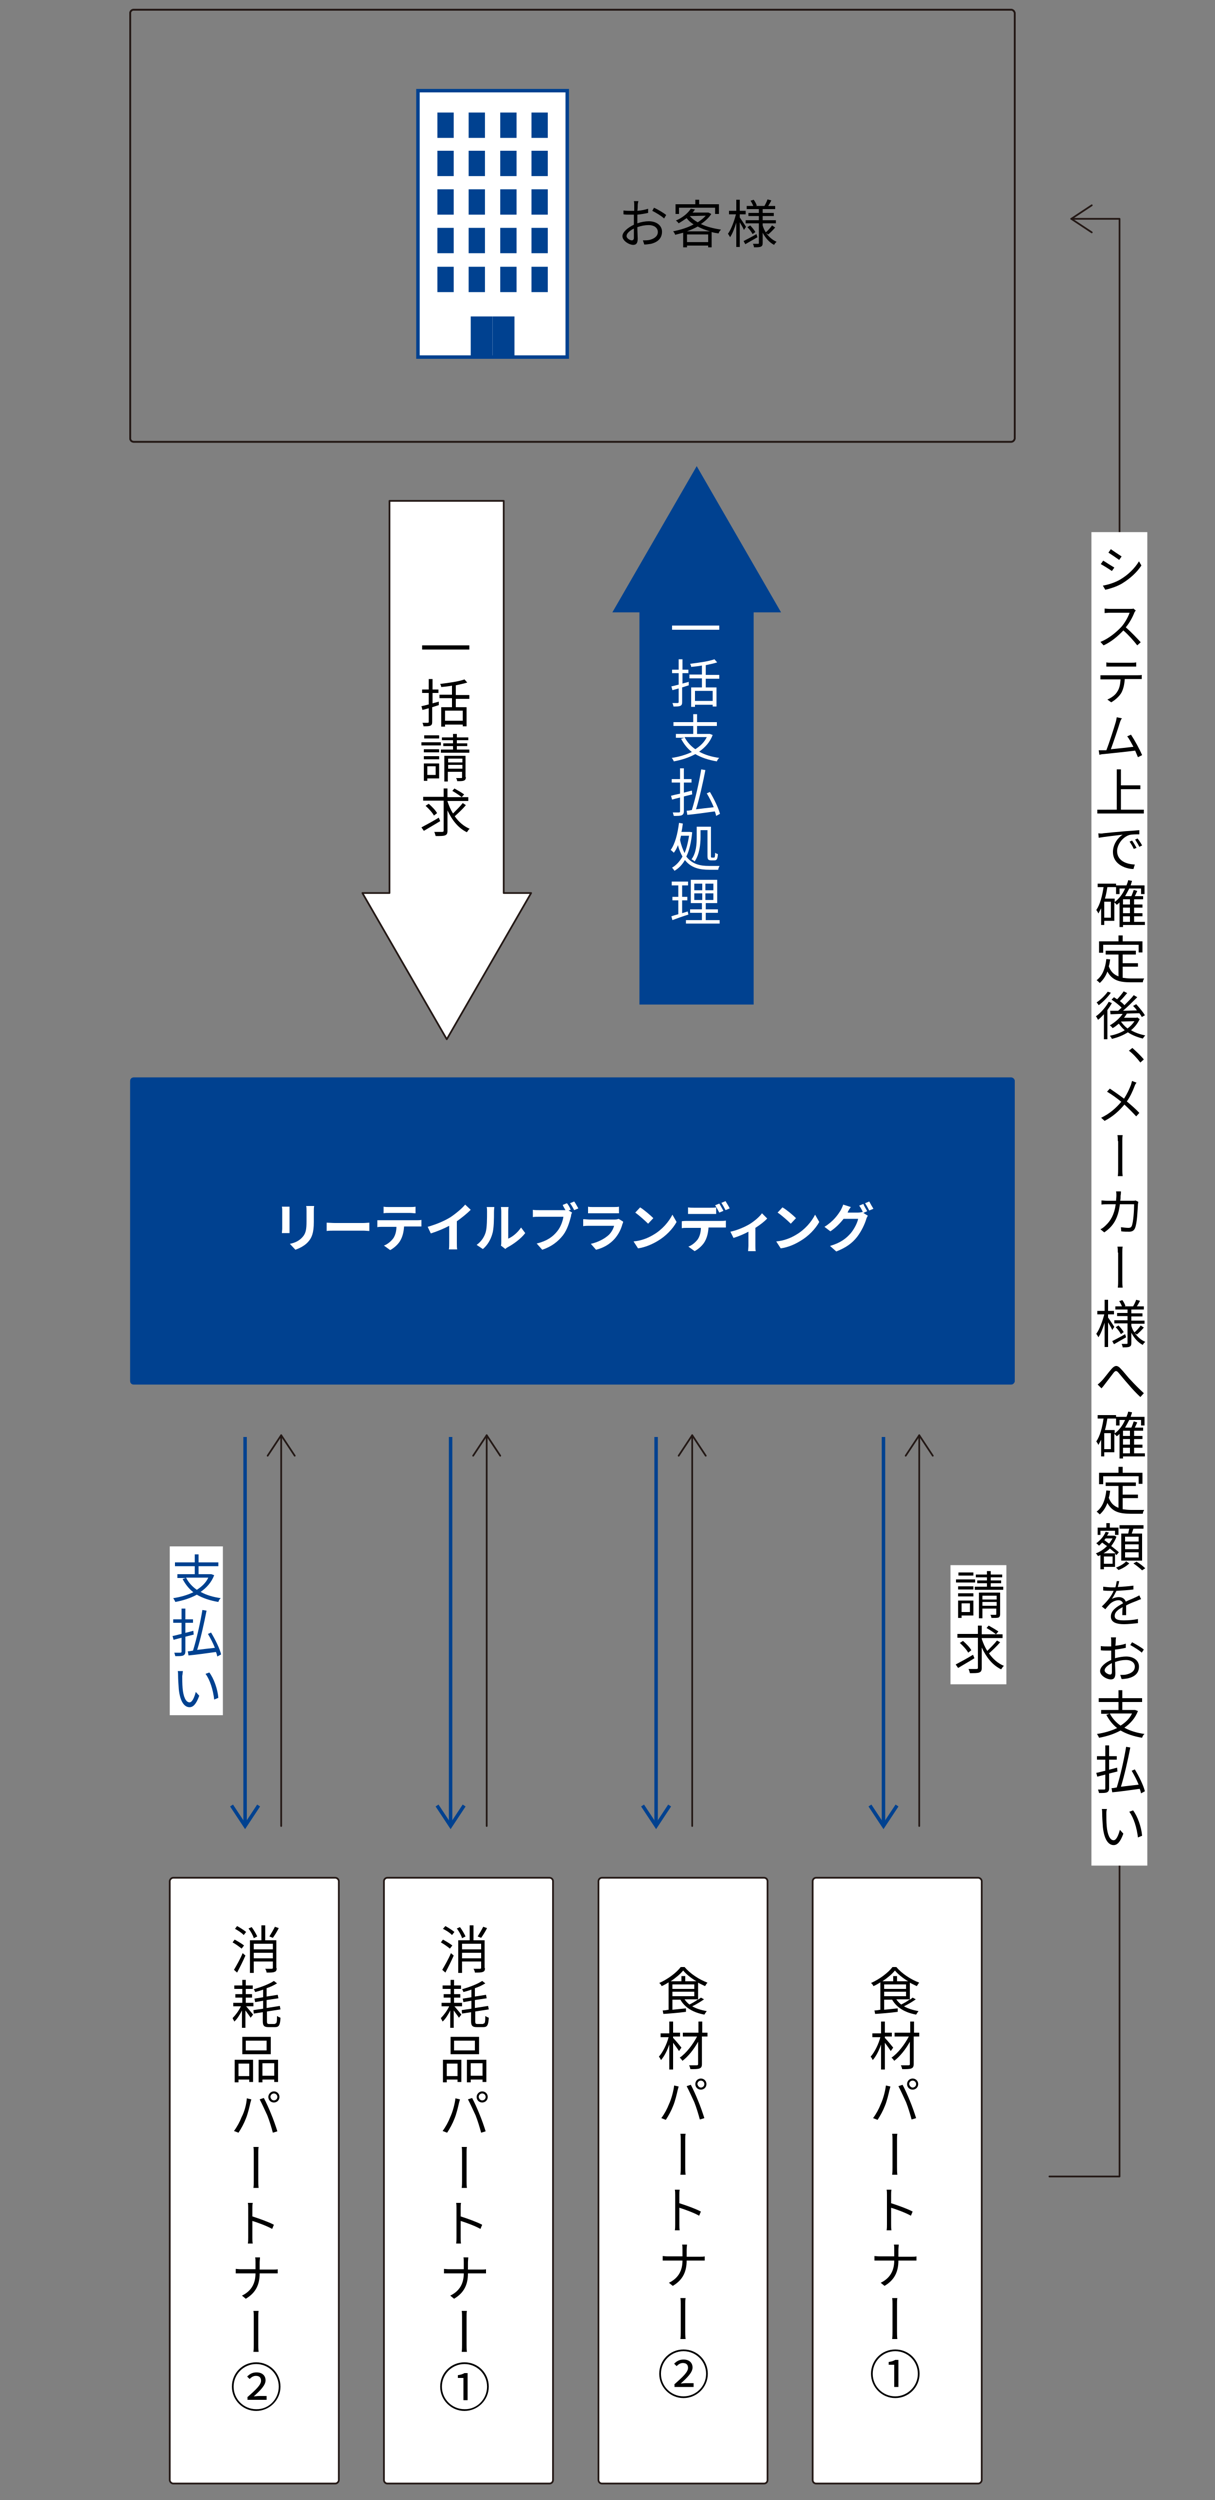 <?xml version="1.0" encoding="utf-8"?>
<!-- Generator: Adobe Illustrator 26.4.1, SVG Export Plug-In . SVG Version: 6.00 Build 0)  -->
<svg version="1.1" id="レイヤー_1" xmlns="http://www.w3.org/2000/svg" xmlns:xlink="http://www.w3.org/1999/xlink" x="0px"
	 y="0px" viewBox="0 0 350 719.8" style="enable-background:new 0 0 350 719.8;" xml:space="preserve">
<rect x="0" y="0" width="350" height="719.8" fill="#808080" stroke="none"/>
<style type="text/css">
	.st0{fill:#FFFFFF;}
	.st1{fill:none;stroke:#231815;stroke-width:0.5;stroke-linecap:round;stroke-linejoin:round;stroke-miterlimit:10;}
	.st2{fill:#004190;}
	.st3{fill:none;stroke:#004190;stroke-miterlimit:10;}
	.st4{fill:#FFFFFF;stroke:#004190;stroke-linecap:round;stroke-miterlimit:10;}
</style>
<g>
	<g>
		<g>
			<polygon class="st0" points="145.1,257.1 145.1,144.2 112.2,144.2 112.2,257.1 104.4,257.1 128.7,299.2 153,257.1 			"/>
		</g>
		<g>
			<polygon class="st1" points="145.1,257.1 145.1,144.2 112.2,144.2 112.2,257.1 104.4,257.1 128.7,299.2 153,257.1 			"/>
		</g>
	</g>
	<g>
		<path d="M135.2,185.8v1.2h-13.6v-1.2H135.2z"/>
		<path d="M126.4,203c-0.6,0.2-1.3,0.4-1.9,0.6v4.2c0,0.6-0.1,0.9-0.5,1.1c-0.4,0.2-1,0.2-2,0.2c0-0.3-0.2-0.7-0.3-1
			c0.7,0,1.3,0,1.5,0c0.2,0,0.3-0.1,0.3-0.3v-3.9l-1.8,0.5l-0.3-1.1c0.6-0.1,1.3-0.3,2.1-0.5v-3.3h-1.9v-1h1.9v-3h1.1v3h1.7v1h-1.7
			v3c0.6-0.2,1.2-0.3,1.8-0.5L126.4,203z M131.3,201v2.6h3.1v5.5h-1.1v-0.5h-5.1v0.6h-1.1v-5.6h3.1V201h-3.6V200h3.6v-2.6
			c-1,0.2-2.1,0.3-3.1,0.4c0-0.3-0.2-0.7-0.3-0.9c2.5-0.3,5.4-0.7,7-1.3l0.8,0.9c-0.9,0.3-2,0.5-3.3,0.8v2.8h3.9v1.1H131.3z
			 M133.3,204.6h-5.1v2.9h5.1V204.6z"/>
		<path d="M127,214.6h-5.6v-0.9h5.6V214.6z M126.5,224.1h-3.4v0.7h-1v-5h4.4V224.1z M126.5,216.6h-4.4v-0.9h4.4V216.6z M122.1,217.7
			h4.4v0.9h-4.4V217.7z M126.5,212.6h-4.3v-0.9h4.3V212.6z M123.1,220.6v2.5h2.4v-2.5H123.1z M135.2,215.8v0.9H127v-0.9h3.5v-1h-2.8
			V214h2.8v-0.9h-3.2v-0.8h3.2v-1h1.1v1h3.3v0.8h-3.3v0.9h3v0.8h-3v1H135.2z M134.2,223.7c0,0.5-0.1,0.8-0.5,1c-0.4,0.2-1,0.2-2,0.2
			c0-0.3-0.2-0.7-0.3-0.9c0.7,0,1.3,0,1.5,0c0.2,0,0.2-0.1,0.2-0.2v-1.6h-4.1v2.8h-1v-7.4h6.1V223.7z M129.1,218.4v1.1h4.1v-1.1
			H129.1z M133.2,221.3v-1.1h-4.1v1.1H133.2z"/>
		<path d="M126.8,236.4c-1.6,1-3.4,2-4.7,2.8l-0.7-1c1.3-0.7,3.2-1.7,5-2.8L126.8,236.4z M134.2,231.8c-0.9,1.1-2.2,2.3-3.2,3.2
			c1.1,1.6,2.6,2.9,4.3,3.6c-0.3,0.2-0.6,0.7-0.8,1c-2.5-1.2-4.3-3.5-5.6-6.3v5.9c0,0.8-0.2,1.1-0.7,1.3c-0.5,0.2-1.4,0.2-2.7,0.2
			c-0.1-0.3-0.2-0.8-0.4-1.2c1,0,2,0,2.3,0c0.3,0,0.4-0.1,0.4-0.4v-8.6h-5.9v-1.1h5.9V227h1.1v2.5h6v1.1h-6v0.1
			c0.4,1.2,0.9,2.4,1.6,3.5c0.9-0.9,2.1-2.1,2.8-3L134.2,231.8z M125,234.8c-0.4-0.8-1.5-2-2.4-2.8l0.9-0.6c0.9,0.8,2,1.9,2.4,2.7
			L125,234.8z M130.9,227c0.9,0.5,2.1,1.2,2.8,1.7l-0.7,0.8c-0.6-0.5-1.8-1.3-2.7-1.8L130.9,227z"/>
	</g>
	<g>
		<g>
			<polygon class="st2" points="225,176.3 200.7,134.2 176.4,176.3 184.2,176.3 184.2,289.2 217.1,289.2 217.1,176.3 			"/>
		</g>
	</g>
	<g>
		<path class="st0" d="M207.2,180.1v1.2h-13.6v-1.2H207.2z"/>
		<path class="st0" d="M198.4,197.3c-0.6,0.2-1.3,0.4-1.9,0.6v4.2c0,0.6-0.1,0.9-0.5,1.1c-0.4,0.2-1,0.2-2,0.2c0-0.3-0.2-0.7-0.3-1
			c0.7,0,1.3,0,1.5,0c0.2,0,0.3-0.1,0.3-0.3v-3.9l-1.8,0.5l-0.3-1.1c0.6-0.1,1.3-0.3,2.1-0.5v-3.3h-1.9v-1h1.9v-3h1.1v3h1.7v1h-1.7
			v3c0.6-0.2,1.2-0.3,1.8-0.5L198.4,197.3z M203.3,195.3v2.6h3.1v5.5h-1.1v-0.5h-5.1v0.6h-1.1v-5.6h3.1v-2.6h-3.6v-1.1h3.6v-2.6
			c-1,0.2-2.1,0.3-3.1,0.4c0-0.3-0.2-0.7-0.3-0.9c2.5-0.3,5.4-0.7,7-1.3l0.8,0.9c-0.9,0.3-2,0.5-3.3,0.8v2.8h3.9v1.1H203.3z
			 M205.3,198.9h-5.1v2.9h5.1V198.9z"/>
		<path class="st0" d="M205.3,211.6c-0.8,2.1-2.2,3.6-3.9,4.8c1.6,0.9,3.6,1.5,5.8,1.8c-0.3,0.2-0.6,0.7-0.7,1
			c-2.4-0.4-4.5-1.1-6.2-2.1c-1.8,1-4,1.7-6.2,2.1c-0.1-0.3-0.4-0.8-0.6-1c2.1-0.3,4.1-0.9,5.8-1.7c-1.3-1-2.3-2.3-3.1-3.8l0.9-0.3
			h-2.4v-1.1h5v-2.3H194v-1.1h5.7v-2.3h1.1v2.3h5.7v1.1h-5.7v2.3h3.5l0.2,0L205.3,211.6z M197.2,212.2c0.7,1.4,1.8,2.6,3.1,3.5
			c1.4-0.9,2.6-2,3.3-3.5H197.2z"/>
		<path class="st0" d="M199.4,228.7c-0.8,0.2-1.6,0.4-2.4,0.6v4.2c0,0.7-0.2,1-0.6,1.2c-0.4,0.2-1.1,0.2-2.3,0.2
			c-0.1-0.3-0.2-0.8-0.3-1c0.8,0,1.6,0,1.8,0c0.2,0,0.3-0.1,0.3-0.3v-4c-0.8,0.2-1.6,0.4-2.3,0.6l-0.3-1.1c0.7-0.2,1.6-0.4,2.6-0.6
			v-3.2h-2.4v-1h2.4v-3.1h1.1v3.1h2.2v1H197v2.9l2.3-0.6L199.4,228.7z M206.3,234.9c-0.1-0.4-0.2-0.9-0.4-1.3
			c-2.8,0.4-5.8,0.8-7.9,1l-0.2-1.2c0.5,0,1-0.1,1.5-0.2c1-3.2,2.1-8,2.7-11.7l1.2,0.2c-0.7,3.6-1.7,8.1-2.7,11.3
			c1.5-0.2,3.3-0.4,5.1-0.6c-0.5-1.3-1.3-2.8-2-4l0.9-0.4c1.2,2,2.5,4.7,2.9,6.3L206.3,234.9z"/>
		<path class="st0" d="M207.3,249.3c-0.2,0.3-0.4,0.8-0.4,1.1h-2.6c-2.7,0-5.2-0.5-7-2.8c-0.8,1.4-1.8,2.4-3,3.1
			c-0.2-0.3-0.5-0.7-0.7-0.9c1.2-0.7,2.2-1.8,3-3.2c-0.5-0.9-1-2-1.3-3.3c-0.3,0.8-0.7,1.6-1.2,2.2c-0.2-0.2-0.6-0.6-0.9-0.8
			c1.3-1.8,2-4.7,2.4-7.8l1.1,0.2c-0.1,0.8-0.2,1.6-0.4,2.4h2.2l0.2,0l0.7,0.1c-0.3,2.9-0.8,5.2-1.7,7c1.7,2.2,4,2.7,6.5,2.7H207.3z
			 M196.2,240.5c-0.1,0.4-0.2,0.9-0.3,1.3c0.3,1.5,0.8,2.8,1.3,3.8c0.6-1.4,1-3.1,1.3-5H196.2z M201.8,241c0,2-0.3,5-1.7,7
			c-0.2-0.2-0.6-0.5-0.9-0.6c1.4-1.9,1.5-4.5,1.5-6.4V238h4.1v8.4c0,0.4,0,0.5,0.3,0.5h0.6c0.2,0,0.3-0.3,0.3-1.4
			c0.2,0.2,0.6,0.3,0.8,0.4c-0.1,1.4-0.3,1.8-1,1.8h-0.9c-0.9,0-1.1-0.3-1.1-1.3V239h-2V241z"/>
		<path class="st0" d="M198.3,263.3c-1.6,0.5-3.3,1.1-4.6,1.6l-0.3-1.1c0.6-0.2,1.2-0.4,2-0.6v-4h-1.7v-1h1.7v-3.3h-1.9v-1.1h4.7
			v1.1h-1.7v3.3h1.5v1h-1.5v3.7l1.6-0.5L198.3,263.3z M207.3,264.9v1h-9.7v-1h4.6v-2.1h-3.4v-1h3.4v-1.8h-3.2v-6.7h7.6v6.7h-3.3v1.8
			h3.5v1h-3.5v2.1H207.3z M200,256.3h2.3v-1.9H200V256.3z M200,259.1h2.3v-1.9H200V259.1z M205.5,254.4h-2.3v1.9h2.3V254.4z
			 M205.5,257.2h-2.3v1.9h2.3V257.2z"/>
	</g>
	<g>
		<g>
			<g>
				<path class="st1" d="M38.5,2.8c-0.6,0-1,0.5-1,1v122.4c0,0.5,0.4,1,1,1h252.8c0.5,0,1-0.5,1-1V3.8c0-0.5-0.5-1-1-1H38.5z"/>
				<path class="st1" d="M38.5,2.8c-0.6,0-1,0.5-1,1v122.4c0,0.5,0.4,1,1,1h252.8c0.5,0,1-0.5,1-1V3.8c0-0.5-0.5-1-1-1H38.5z"/>
			</g>
		</g>
	</g>
	<g>
		<g>
			<g>
				<path class="st2" d="M38.5,310.2c-0.6,0-1,0.5-1,1v86.4c0,0.5,0.4,1,1,1h252.8c0.5,0,1-0.5,1-1v-86.4c0-0.5-0.5-1-1-1H38.5z"/>
				<path class="st2" d="M38.5,310.2c-0.6,0-1,0.5-1,1v86.4c0,0.5,0.4,1,1,1h252.8c0.5,0,1-0.5,1-1v-86.4c0-0.5-0.5-1-1-1H38.5z"/>
			</g>
		</g>
	</g>
	<g>
		<g>
			<path d="M183.7,59.1c0,0.4,0,0.9-0.1,1.6c1.1-0.1,2.2-0.3,3.1-0.6l0,1.2c-0.9,0.2-2.1,0.4-3.1,0.5c0,0.7,0,1.4,0,2
				c0,0.2,0,0.3,0,0.5c1.1-0.4,2.3-0.6,3.3-0.6c2.2,0,3.8,1.2,3.8,3c0,1.8-1.1,3-3.2,3.5c-0.7,0.1-1.3,0.2-1.9,0.2l-0.4-1.2
				c0.6,0,1.2,0,1.8-0.1c1.3-0.3,2.5-1,2.5-2.3c0-1.3-1.2-2-2.6-2c-1.1,0-2.2,0.2-3.3,0.6c0,1.3,0.1,2.6,0.1,3.3
				c0,1.4-0.5,1.8-1.3,1.8c-1.2,0-3.1-1.2-3.1-2.5c0-1.2,1.6-2.5,3.3-3.3c0-0.3,0-0.6,0-0.9c0-0.6,0-1.3,0-2c-0.4,0-0.8,0-1.1,0
				c-0.9,0-1.4,0-1.9-0.1l0-1.1c0.8,0.1,1.4,0.1,1.9,0.1c0.3,0,0.7,0,1.2,0c0-0.8,0-1.4,0-1.7c0-0.3,0-0.8-0.1-1.1h1.3
				C183.8,58.3,183.7,58.7,183.7,59.1z M182,69.2c0.3,0,0.6-0.2,0.6-0.7c0-0.5,0-1.6,0-2.7c-1.2,0.6-2.1,1.4-2.1,2.1
				C180.4,68.6,181.5,69.2,182,69.2z M191.9,61.9l-0.6,1c-0.7-0.7-2.4-1.7-3.4-2.2l0.5-0.9C189.5,60.3,191.2,61.3,191.9,61.9z"/>
			<path d="M204.9,61.6c-0.7,1.1-1.8,2.1-3,2.9c1.7,0.8,3.7,1.3,5.8,1.6c-0.3,0.3-0.6,0.7-0.7,1.1c-0.7-0.1-1.4-0.2-2-0.4v4.4H204
				v-0.5h-6.1v0.5h-1.1v-4.2c-0.8,0.2-1.5,0.4-2.3,0.6c-0.1-0.3-0.3-0.7-0.6-1c2-0.4,4.1-1,5.9-2c-0.8-0.5-1.5-1.1-2-1.8
				c-0.7,0.5-1.5,1-2.3,1.5c-0.2-0.3-0.5-0.6-0.8-0.8c2.1-0.9,3.5-2.2,4.3-3.4l1.2,0.2c-0.2,0.3-0.4,0.6-0.7,0.9h4.4l0.2,0
				L204.9,61.6z M195.7,61.6h-1.1v-2.8h5.7v-1.3h1.1v1.3h5.7v2.8h-1.1v-1.8h-10.4V61.6z M204.5,66.6c-1.3-0.4-2.5-0.8-3.5-1.4
				c-1,0.6-2.1,1-3.1,1.4H204.5z M204,69.7v-2.2h-6.1v2.2H204z M198.7,62.2c0.6,0.7,1.4,1.3,2.3,1.8c0.9-0.6,1.7-1.2,2.3-1.9
				L198.7,62.2L198.7,62.2z"/>
			<path d="M214.3,66.2c-0.2-0.5-0.7-1.4-1.2-2.2v7.1h-1v-7c-0.5,1.6-1.1,3.2-1.8,4.2c-0.1-0.3-0.4-0.7-0.6-1
				c0.9-1.2,1.8-3.6,2.3-5.6h-2v-1h2.1v-3.2h1v3.2h1.7v1h-1.7v0.9c0.4,0.6,1.5,2.2,1.8,2.7L214.3,66.2z M218.2,68.3
				c-1.2,0.7-2.5,1.4-3.5,2l-0.5-0.9c0.9-0.5,2.4-1.2,3.7-2L218.2,68.3z M220.7,67.1c0.8,1.1,1.8,2,3,2.5c-0.2,0.2-0.6,0.6-0.7,0.9
				c-1.4-0.7-2.5-2-3.3-3.5v2.9c0,0.6-0.1,0.9-0.5,1.1c-0.4,0.2-1.1,0.2-2,0.2c0-0.3-0.2-0.8-0.3-1c0.7,0,1.3,0,1.5,0
				c0.2,0,0.2-0.1,0.2-0.3v-5.6h-3.8v-0.9h3.8v-1.2h-3v-0.9h3v-1.1h-3.5v-0.9h1.9c-0.2-0.5-0.5-1.1-0.8-1.5l0.9-0.3
				c0.4,0.5,0.8,1.3,0.9,1.7l-0.3,0.1h2.6l-0.1,0c0.3-0.5,0.7-1.3,0.9-1.9l1.1,0.3c-0.3,0.6-0.6,1.1-0.9,1.6h2v0.9h-3.6v1.1h3.2v0.9
				h-3.2v1.2h3.8v0.9h-3.8v0.6c0.2,0.7,0.5,1.4,0.9,2c0.6-0.5,1.4-1.4,1.8-2l0.9,0.6c-0.6,0.7-1.4,1.5-2,2L220.7,67.1z M216.1,64.9
				c0.6,0.6,1.2,1.4,1.5,1.9l-0.8,0.6c-0.3-0.6-0.9-1.4-1.5-2L216.1,64.9z"/>
		</g>
	</g>
	<g>
		<line class="st1" x1="264.8" y1="525.7" x2="264.8" y2="413.2"/>
		<polyline class="st1" points="260.9,419.1 264.8,413.2 268.7,419.1 		"/>
	</g>
	<g>
		<polyline class="st1" points="314.5,66.9 308.6,63 314.5,59.1 		"/>
	</g>
	<g>
		<line class="st3" x1="254.5" y1="413.7" x2="254.5" y2="525.7"/>
		<polyline class="st3" points="258.4,519.8 254.5,525.7 250.6,519.8 		"/>
	</g>
	<g>
		<rect x="273.8" y="450.6" class="st0" width="16.1" height="34.3"/>
		<g>
			<path d="M280.9,455.6h-5.5v-0.9h5.5V455.6z M280.4,465.1H277v0.7h-1v-5h4.4V465.1z M280.4,457.6H276v-0.9h4.4V457.6z M276,458.7
				h4.4v0.9H276V458.7z M280.4,453.6h-4.3v-0.9h4.3V453.6z M277,461.6v2.5h2.4v-2.5H277z M289,456.8v0.9h-8.2v-0.9h3.5v-1h-2.8V455
				h2.8v-0.9h-3.2v-0.8h3.2v-1h1.1v1h3.3v0.8h-3.3v0.9h3v0.8h-3v1H289z M288.1,464.7c0,0.5-0.1,0.8-0.5,1c-0.4,0.1-1,0.1-2,0.1
				c0-0.3-0.2-0.7-0.3-0.9c0.7,0,1.3,0,1.5,0c0.2,0,0.2-0.1,0.2-0.2v-1.6H283v2.8h-1v-7.4h6.1V464.7z M283,459.4v1.1h4.1v-1.1H283z
				 M287.1,462.3v-1.1H283v1.1H287.1z"/>
			<path d="M280.7,477.4c-1.6,1-3.4,2-4.7,2.8l-0.7-1c1.3-0.7,3.2-1.7,5-2.8L280.7,477.4z M288.1,472.8c-0.9,1.1-2.2,2.3-3.2,3.2
				c1.1,1.6,2.6,2.9,4.3,3.6c-0.3,0.2-0.6,0.7-0.8,1c-2.5-1.2-4.3-3.5-5.6-6.3v5.9c0,0.8-0.2,1.1-0.7,1.3c-0.5,0.2-1.4,0.2-2.7,0.2
				c-0.1-0.3-0.2-0.8-0.4-1.2c1,0,2,0,2.3,0c0.3,0,0.4-0.1,0.4-0.4v-8.6h-5.9v-1.1h5.9V468h1.1v2.5h6v1.1h-6v0.2
				c0.4,1.2,0.9,2.4,1.6,3.5c0.9-0.9,2.1-2.1,2.8-3L288.1,472.8z M278.9,475.8c-0.4-0.8-1.5-2-2.4-2.8l0.9-0.6
				c0.9,0.8,2,1.9,2.4,2.7L278.9,475.8z M284.8,468c0.9,0.5,2.1,1.2,2.8,1.7l-0.7,0.8c-0.6-0.5-1.8-1.3-2.7-1.8L284.8,468z"/>
		</g>
	</g>
	<g>
		<line class="st1" x1="81" y1="525.7" x2="81" y2="413.2"/>
		<polyline class="st1" points="77.1,419.1 81,413.2 84.9,419.1 		"/>
	</g>
	<g>
		<line class="st3" x1="70.6" y1="413.7" x2="70.6" y2="525.7"/>
		<polyline class="st3" points="74.5,519.8 70.6,525.7 66.7,519.8 		"/>
	</g>
	<g>
		<line class="st1" x1="140.2" y1="525.7" x2="140.2" y2="413.2"/>
		<polyline class="st1" points="136.3,419.1 140.2,413.2 144.1,419.1 		"/>
	</g>
	<g>
		<line class="st3" x1="129.8" y1="413.7" x2="129.8" y2="525.7"/>
		<polyline class="st3" points="133.7,519.8 129.8,525.7 125.9,519.8 		"/>
	</g>
	<g>
		<line class="st1" x1="199.4" y1="525.7" x2="199.4" y2="413.2"/>
		<polyline class="st1" points="195.5,419.1 199.4,413.2 203.3,419.1 		"/>
	</g>
	<g>
		<line class="st3" x1="189" y1="413.7" x2="189" y2="525.7"/>
		<polyline class="st3" points="192.9,519.8 189,525.7 185.1,519.8 		"/>
	</g>
	<g>
		<rect x="48.9" y="445.2" class="st0" width="15.3" height="48.6"/>
		<g>
			<path class="st2" d="M61.7,453.5c-0.8,2.1-2.2,3.6-3.9,4.8c1.6,0.9,3.6,1.5,5.8,1.8c-0.3,0.2-0.6,0.7-0.7,1.1
				c-2.4-0.4-4.5-1.1-6.2-2.1c-1.8,1-4,1.7-6.2,2.1c-0.1-0.3-0.4-0.8-0.6-1.1c2.1-0.3,4.1-0.9,5.8-1.7c-1.3-1-2.3-2.3-3.1-3.8
				l0.9-0.3h-2.4v-1.1h5v-2.3h-5.7v-1.1h5.7v-2.3h1.1v2.3h5.7v1.1h-5.7v2.3h3.5l0.2,0L61.7,453.5z M53.6,454.2
				c0.7,1.4,1.8,2.6,3.1,3.5c1.4-0.9,2.6-2,3.3-3.5H53.6z"/>
			<path class="st2" d="M55.8,470.6c-0.8,0.2-1.6,0.4-2.4,0.6v4.2c0,0.7-0.2,1-0.6,1.2c-0.4,0.2-1.1,0.2-2.3,0.2
				c-0.1-0.3-0.2-0.8-0.3-1c0.8,0,1.6,0,1.8,0s0.3-0.1,0.3-0.3v-4c-0.8,0.2-1.6,0.4-2.3,0.6l-0.3-1.1c0.7-0.1,1.6-0.4,2.6-0.6v-3.2
				h-2.4v-1h2.4v-3.1h1.1v3.1h2.2v1h-2.2v2.9l2.3-0.6L55.8,470.6z M62.6,476.9c-0.1-0.4-0.2-0.9-0.4-1.3c-2.8,0.4-5.8,0.8-7.9,1
				l-0.2-1.2c0.5,0,1-0.1,1.5-0.2c1-3.2,2.1-8,2.7-11.7l1.2,0.2c-0.7,3.6-1.7,8.1-2.7,11.3c1.5-0.2,3.3-0.4,5.1-0.6
				c-0.5-1.3-1.3-2.8-2-4l0.9-0.4c1.2,2,2.5,4.6,2.9,6.3L62.6,476.9z"/>
			<path class="st2" d="M52.5,482.5c0,0.9,0,2.3,0.1,3.5c0.2,2.4,0.9,4.1,2,4.1c0.8,0,1.4-1.5,1.8-3l1,1.1c-0.9,2.5-1.8,3.3-2.8,3.3
				c-1.4,0-2.7-1.4-3.1-5.2c-0.1-1.3-0.2-3.1-0.2-3.9c0-0.3,0-1-0.1-1.3l1.5,0C52.6,481.4,52.6,482.1,52.5,482.5z M62.9,488.8
				l-1.2,0.5c-0.3-2.7-1.2-5.7-2.5-7.4l1.1-0.4C61.6,483.2,62.7,486.3,62.9,488.8z"/>
		</g>
	</g>
	<g>
		<g>
			<path class="st0" d="M83.4,348.6v5.1c0,0.4,0,1,0,1.3h-2.2c0-0.3,0.1-0.9,0.1-1.3v-5.1c0-0.3,0-0.8-0.1-1.2h2.2
				C83.4,347.7,83.4,348.1,83.4,348.6z M90.4,348.8v3c0,3.2-0.6,4.6-1.7,5.8c-1,1.1-2.5,1.8-3.6,2.2l-1.6-1.7
				c1.5-0.3,2.7-0.9,3.6-1.9c1-1.1,1.2-2.2,1.2-4.6v-2.9c0-0.6,0-1.1-0.1-1.5h2.3C90.4,347.7,90.4,348.2,90.4,348.8z"/>
			<path class="st0" d="M96.5,352.1h8.1c0.7,0,1.4-0.1,1.8-0.1v2.4c-0.4,0-1.1-0.1-1.8-0.1h-8.1c-0.9,0-1.9,0-2.4,0.1V352
				C94.6,352,95.7,352.1,96.5,352.1z"/>
			<path class="st0" d="M110.2,351.3h9.8c0.3,0,1,0,1.4-0.1v1.9c-0.4,0-0.9,0-1.4,0h-3.6c-0.1,1.5-0.4,2.8-1,3.9
				c-0.5,1-1.7,2.2-3,2.9l-1.8-1.3c1.1-0.4,2.1-1.3,2.7-2.1c0.6-0.9,0.9-2.1,0.9-3.3h-4.1c-0.5,0-1,0-1.4,0.1v-2
				C109.2,351.3,109.8,351.3,110.2,351.3z M112.1,347.5h6c0.5,0,1.1,0,1.6-0.1v1.9c-0.5,0-1.1-0.1-1.6-0.1h-6c-0.5,0-1.2,0-1.6,0.1
				v-1.9C111,347.5,111.6,347.5,112.1,347.5z"/>
			<path class="st0" d="M129.8,350.4c1.5-1,3.3-2.5,4.2-3.6l1.6,1.5c-1.1,1.1-2.6,2.3-4,3.3v6.1c0,0.7,0,1.6,0.1,2h-2.4
				c0.1-0.4,0.1-1.3,0.1-2v-4.8c-1.5,0.8-3.4,1.6-5.3,2.2l-0.9-1.9C126,352.4,128.2,351.4,129.8,350.4z"/>
			<path class="st0" d="M139.9,354.8c0.4-1.3,0.4-4.1,0.4-5.9c0-0.6,0-1-0.1-1.4h2.2c0,0.1-0.1,0.7-0.1,1.4c0,1.8,0,4.9-0.5,6.4
				c-0.5,1.7-1.4,3.2-2.7,4.3l-1.8-1.2C138.7,357.4,139.5,356.1,139.9,354.8z M144.4,357.5v-8.7c0-0.7-0.1-1.2-0.1-1.3h2.2
				c0,0-0.1,0.6-0.1,1.3v7.8c1.2-0.5,2.7-1.7,3.7-3.2l1.2,1.6c-1.2,1.6-3.4,3.2-5.1,4.1c-0.3,0.2-0.5,0.3-0.6,0.5l-1.3-1
				C144.4,358.3,144.4,357.9,144.4,357.5z"/>
			<path class="st0" d="M164.4,348.3l-0.6,0.2l1,0.6c-0.2,0.3-0.3,0.7-0.3,1c-0.4,1.5-1,3.8-2.3,5.5c-1.4,1.8-3.3,3.3-6,4.2
				l-1.6-1.8c3-0.7,4.7-2,5.9-3.5c1-1.2,1.6-2.9,1.8-4.2h-7c-0.7,0-1.4,0-1.8,0.1v-2.1c0.4,0.1,1.3,0.1,1.8,0.1h6.9
				c0.2,0,0.4,0,0.7,0c-0.3-0.5-0.6-1-0.8-1.5l1.2-0.5C163.7,346.8,164.2,347.7,164.4,348.3z M166.6,347.9l-1.2,0.5
				c-0.3-0.6-0.8-1.5-1.2-2l1.2-0.5C165.8,346.4,166.3,347.4,166.6,347.9z"/>
			<path class="st0" d="M179.3,352.4c-0.4,1.5-1.1,2.9-2.2,4.2c-1.5,1.7-3.4,2.7-5.4,3.2l-1.5-1.7c2.2-0.5,4-1.5,5.2-2.6
				c0.8-0.8,1.3-1.8,1.5-2.6h-7.2c-0.4,0-1.1,0-1.7,0.1V351c0.6,0,1.3,0.1,1.7,0.1h7.4c0.5,0,0.9-0.1,1.1-0.2l1.3,0.8
				C179.5,352,179.4,352.2,179.3,352.4z M170.9,347.5h5.8c0.5,0,1.2,0,1.6-0.1v1.9c-0.4,0-1.1,0-1.6,0h-5.7c-0.5,0-1.1,0-1.6,0v-1.9
				C169.8,347.5,170.4,347.5,170.9,347.5z"/>
			<path class="st0" d="M188.2,355.5c2.6-1.5,4.5-3.8,5.5-5.8l1.2,2.1c-1.1,2-3.1,4.1-5.5,5.5c-1.5,0.9-3.5,1.8-5.6,2.1l-1.3-2
				C184.8,357.2,186.7,356.4,188.2,355.5z M188.2,350.7l-1.5,1.6c-0.8-0.8-2.7-2.5-3.7-3.2l1.4-1.5
				C185.4,348.2,187.3,349.8,188.2,350.7z"/>
			<path class="st0" d="M197.9,351.5h9.8c0.3,0,1,0,1.4-0.1v2c-0.4,0-0.9,0-1.4,0h-3.6c-0.1,1.5-0.4,2.8-1,3.9c-0.5,1-1.7,2.2-3,2.9
				l-1.8-1.3c1.1-0.4,2.1-1.3,2.7-2.1c0.6-0.9,0.9-2.1,0.9-3.3h-4.1c-0.4,0-1,0-1.4,0.1v-2C196.9,351.5,197.5,351.5,197.9,351.5z
				 M199.8,347.7h4.9c0.5,0,1.1,0,1.6-0.1v1.9c-0.5,0-1.1,0-1.6,0h-4.9c-0.5,0-1.2,0-1.6,0v-1.9
				C198.7,347.7,199.3,347.7,199.8,347.7z M208.4,348.6l-1.2,0.5c-0.3-0.6-0.8-1.5-1.2-2.1l1.2-0.5
				C207.6,347.1,208.1,348.1,208.4,348.6z M210.2,347.9l-1.2,0.5c-0.3-0.6-0.8-1.5-1.2-2.1l1.2-0.5
				C209.4,346.5,210,347.4,210.2,347.9z"/>
			<path class="st0" d="M215.8,352.5c1.5-0.9,3-2.2,3.7-3.2l1.5,1.5c-0.7,0.8-2,1.8-3.4,2.7v5.1c0,0.5,0,1.3,0.1,1.6h-2.2
				c0-0.3,0.1-1.1,0.1-1.6v-4c-1.3,0.7-3,1.4-4.3,1.8l-0.9-1.8C212.4,354.2,214.6,353.2,215.8,352.5z"/>
			<path class="st0" d="M229.3,355.5c2.6-1.5,4.5-3.8,5.5-5.8l1.2,2.1c-1.1,2-3.1,4.1-5.5,5.5c-1.5,0.9-3.4,1.8-5.6,2.1l-1.3-2
				C225.9,357.2,227.8,356.4,229.3,355.5z M229.3,350.7l-1.5,1.6c-0.8-0.8-2.7-2.5-3.8-3.2l1.4-1.5
				C226.5,348.2,228.4,349.8,229.3,350.7z"/>
			<path class="st0" d="M249.8,348.7l-1.1,0.5l1.3,0.8c-0.2,0.3-0.4,0.7-0.5,1.1c-0.4,1.3-1.3,3.3-2.6,5c-1.4,1.8-3.2,3.1-6,4.2
				l-1.8-1.6c3.1-0.9,4.7-2.2,6-3.7c1-1.2,1.9-3,2.1-4.1h-4.2c-1,1.3-2.3,2.6-3.8,3.6l-1.7-1.3c2.6-1.6,3.9-3.5,4.7-4.8
				c0.2-0.4,0.5-1,0.7-1.6l2.2,0.7c-0.4,0.5-0.8,1.2-0.9,1.5c0,0,0,0,0,0.1h3c0.5,0,1-0.1,1.3-0.2l0.1,0.1c-0.3-0.6-0.7-1.4-1.1-1.9
				l1.2-0.5C248.9,347.2,249.5,348.1,249.8,348.7z M251.6,348l-1.2,0.5c-0.3-0.6-0.8-1.5-1.2-2.1l1.2-0.5
				C250.7,346.5,251.3,347.5,251.6,348z"/>
		</g>
	</g>
	<g>
		<g>
			<g>
				<path class="st0" d="M234.1,541.6c0-0.5,0.4-1,1-1h46.7c0.5,0,1,0.5,1,1V714c0,0.5-0.5,1-1,1h-46.7c-0.6,0-1-0.5-1-1V541.6z"/>
				<path class="st1" d="M234.1,541.6c0-0.5,0.4-1,1-1h46.7c0.5,0,1,0.5,1,1V714c0,0.5-0.5,1-1,1h-46.7c-0.6,0-1-0.5-1-1V541.6z"/>
			</g>
		</g>
	</g>
	<g>
		<g>
			<g>
				<path class="st0" d="M172.4,541.6c0-0.5,0.4-1,1-1h46.7c0.6,0,1,0.5,1,1V714c0,0.5-0.4,1-1,1h-46.7c-0.6,0-1-0.5-1-1V541.6z"/>
				<path class="st1" d="M172.4,541.6c0-0.5,0.4-1,1-1h46.7c0.6,0,1,0.5,1,1V714c0,0.5-0.4,1-1,1h-46.7c-0.6,0-1-0.5-1-1V541.6z"/>
			</g>
		</g>
	</g>
	<g>
		<g>
			<g>
				<path class="st0" d="M110.6,541.6c0-0.5,0.4-1,1-1h46.7c0.6,0,1,0.5,1,1V714c0,0.5-0.4,1-1,1h-46.7c-0.6,0-1-0.5-1-1V541.6z"/>
				<path class="st1" d="M110.6,541.6c0-0.5,0.4-1,1-1h46.7c0.6,0,1,0.5,1,1V714c0,0.5-0.4,1-1,1h-46.7c-0.6,0-1-0.5-1-1V541.6z"/>
			</g>
		</g>
	</g>
	<g>
		<g>
			<g>
				<path class="st0" d="M48.9,541.6c0-0.5,0.5-1,1-1h46.7c0.5,0,1,0.5,1,1V714c0,0.5-0.5,1-1,1H49.9c-0.5,0-1-0.5-1-1V541.6z"/>
				<path class="st1" d="M48.9,541.6c0-0.5,0.5-1,1-1h46.7c0.5,0,1,0.5,1,1V714c0,0.5-0.5,1-1,1H49.9c-0.5,0-1-0.5-1-1V541.6z"/>
			</g>
		</g>
	</g>
	<polyline class="st1" points="302.3,626.6 322.5,626.6 322.5,63 322.5,63 308.6,63 	"/>
	<g>
		<rect x="314.4" y="153.2" class="st0" width="16.1" height="383.9"/>
	</g>
	<g>
		<path d="M263.8,575.6c-1,0.7-2.3,1.5-3.4,2c1.2,0.7,2.6,1.1,4.2,1.4c-0.2,0.2-0.5,0.7-0.7,1c-3.2-0.6-5.6-2-6.9-4.3h-2.3v2.9
			l3.9-0.4l0,1c-2.3,0.3-4.8,0.5-6.5,0.6l-0.2-1c0.5,0,1.1-0.1,1.7-0.2v-7.9c-0.6,0.4-1.3,0.8-2,1.1c-0.1-0.3-0.4-0.7-0.7-0.9
			c2.5-1.1,5-3,6.2-4.6h1.1c1.6,1.9,4.2,3.6,6.6,4.5c-0.3,0.3-0.5,0.7-0.7,1c-0.6-0.3-1.3-0.6-2-1v4.9c0.3-0.2,0.6-0.4,0.8-0.6
			L263.8,575.6z M261.6,570.4c-1.5-0.9-2.9-2-3.8-3.1c-0.8,1-2.1,2.1-3.6,3.1h3.1v-1.5h1.1v1.5H261.6z M254.7,572.6h6.3v-1.3h-6.3
			V572.6z M254.7,574.7h6.3v-1.3h-6.3V574.7z M258.2,575.6c0.4,0.6,0.8,1,1.4,1.5c0.8-0.4,1.7-0.9,2.5-1.5H258.2z"/>
		<path d="M256.6,590.5c-0.3-0.5-1.1-1.6-1.7-2.4v7.7h-1.1v-7.2c-0.6,1.8-1.5,3.5-2.4,4.5c-0.1-0.3-0.4-0.8-0.6-1
			c1.1-1.2,2.3-3.6,2.8-5.6h-2.3v-1.1h2.5V582h1.1v3.2h2v1.1h-2v0.4c0.6,0.6,2.1,2.4,2.4,2.8L256.6,590.5z M264.7,586.3h-1.5v7.9
			c0,0.8-0.2,1.1-0.7,1.3c-0.5,0.2-1.4,0.2-2.6,0.2c-0.1-0.3-0.2-0.8-0.4-1.1c1,0,1.9,0,2.2,0c0.3,0,0.4-0.1,0.4-0.4v-6.4
			c-1.2,2.2-2.9,4.3-4.5,5.5c-0.2-0.3-0.5-0.7-0.8-0.9c1.9-1.3,3.8-3.8,5-6.1h-4.1v-1.1h4.5v-3.2h1.1v3.2h1.5V586.3z"/>
		<path d="M255.2,600.4l1.3,0.3c-0.1,0.3-0.2,0.8-0.3,1.1c-0.2,0.9-0.7,3.1-1.3,4.5c-0.5,1.3-1.3,2.8-2.1,4l-1.3-0.5
			c0.9-1.2,1.7-2.7,2.2-4C254.4,604.3,255,602.1,255.2,600.4z M258.8,600.6l1.2-0.4c0.6,1.1,1.5,3.1,2.1,4.6c0.6,1.4,1.4,3.7,1.8,5
			l-1.3,0.4c-0.4-1.5-1-3.5-1.6-5C260.3,603.7,259.4,601.7,258.8,600.6z M262.9,598.4c0.9,0,1.6,0.7,1.6,1.6c0,0.9-0.7,1.6-1.6,1.6
			c-0.9,0-1.6-0.7-1.6-1.6C261.3,599.1,262,598.4,262.9,598.4z M262.9,601c0.5,0,1-0.4,1-1c0-0.5-0.4-1-1-1c-0.5,0-1,0.4-1,1
			C262,600.5,262.4,601,262.9,601z"/>
		<path d="M257.1,616c0-0.4,0-1.2-0.1-1.7h1.5c-0.1,0.5-0.1,1.2-0.1,1.6l0,8.1c0,0.5,0,1.4,0.1,2.1H257c0.1-0.7,0.1-1.5,0.1-2.1V616
			z"/>
		<path d="M255.5,631.9c0-0.4,0-1.1-0.1-1.5h1.4c-0.1,0.5-0.1,1.1-0.1,1.5v2.4c1.9,0.6,4.7,1.6,6.2,2.4l-0.5,1.2
			c-1.6-0.9-4.1-1.8-5.7-2.3v4.8c0,0.5,0,1.2,0.1,1.7h-1.4c0.1-0.5,0.1-1.2,0.1-1.7V631.9z"/>
		<path d="M257.5,646.2h1.4c0,0.3-0.1,1-0.1,1.5v2h3.9c0.5,0,1,0,1.3-0.1v1.2c-0.2,0-0.8,0-1.3,0h-3.9c0,3.2-1.1,5.6-4,7.3l-1.1-0.9
			c2.7-1.3,3.9-3.5,3.9-6.4h-4.3c-0.6,0-1.1,0-1.4,0v-1.3c0.3,0,0.8,0.1,1.4,0.1h4.3v-2C257.6,647.2,257.6,646.5,257.5,646.2z"/>
		<path d="M257.1,663.3c0-0.4,0-1.2-0.1-1.7h1.5c-0.1,0.5-0.1,1.2-0.1,1.6l0,8.1c0,0.5,0,1.4,0.1,2.1H257c0.1-0.7,0.1-1.5,0.1-2.1
			V663.3z"/>
		<path d="M250.9,683.4c0-3.9,3.1-7,7-7c3.9,0,7,3.1,7,7c0,3.9-3.2,7-7,7C254,690.4,250.9,687.2,250.9,683.4z M264.4,683.4
			c0-3.6-2.9-6.5-6.5-6.5c-3.6,0-6.5,2.9-6.5,6.5c0,3.6,2.9,6.5,6.5,6.5C261.4,689.9,264.4,687,264.4,683.4z M257.5,680.8H256V680
			c0.8-0.1,1.4-0.3,1.9-0.6h0.9v7.8h-1.2V680.8z"/>
	</g>
	<g>
		<g>
			<path d="M202.8,575.6c-1,0.7-2.3,1.5-3.4,2c1.2,0.7,2.6,1.1,4.2,1.4c-0.2,0.2-0.5,0.7-0.7,1c-3.2-0.6-5.6-2-6.9-4.3h-2.3v2.9
				l3.9-0.4l0,1c-2.3,0.3-4.8,0.5-6.5,0.6l-0.2-1c0.5,0,1.1-0.1,1.7-0.2v-7.9c-0.6,0.4-1.3,0.8-2,1.1c-0.1-0.3-0.4-0.7-0.7-0.9
				c2.5-1.1,5-3,6.2-4.6h1.1c1.6,1.9,4.2,3.6,6.6,4.5c-0.3,0.3-0.5,0.7-0.7,1c-0.6-0.3-1.3-0.6-2-1v4.9c0.3-0.2,0.6-0.4,0.8-0.6
				L202.8,575.6z M200.6,570.4c-1.5-0.9-2.9-2-3.8-3.1c-0.8,1-2.1,2.1-3.6,3.1h3.1v-1.5h1.1v1.5H200.6z M193.7,572.6h6.3v-1.3h-6.3
				V572.6z M193.7,574.7h6.3v-1.3h-6.3V574.7z M197.2,575.6c0.4,0.6,0.8,1,1.4,1.5c0.8-0.4,1.7-0.9,2.5-1.5H197.2z"/>
			<path d="M195.6,590.5c-0.3-0.5-1.1-1.6-1.7-2.4v7.7h-1.1v-7.2c-0.6,1.8-1.5,3.5-2.4,4.5c-0.1-0.3-0.4-0.8-0.6-1
				c1.1-1.2,2.3-3.6,2.8-5.6h-2.3v-1.1h2.5V582h1.1v3.2h2v1.1h-2v0.4c0.6,0.6,2.1,2.4,2.4,2.8L195.6,590.5z M203.7,586.3h-1.5v7.9
				c0,0.8-0.2,1.1-0.7,1.3c-0.5,0.2-1.4,0.2-2.6,0.2c-0.1-0.3-0.2-0.8-0.4-1.1c1,0,1.9,0,2.2,0c0.3,0,0.4-0.1,0.4-0.4v-6.4
				c-1.2,2.2-2.9,4.3-4.5,5.5c-0.2-0.3-0.5-0.7-0.8-0.9c1.9-1.3,3.8-3.8,5-6.1h-4.1v-1.1h4.5v-3.2h1.1v3.2h1.5V586.3z"/>
			<path d="M194.2,600.4l1.3,0.3c-0.1,0.3-0.2,0.8-0.3,1.1c-0.2,0.9-0.7,3.1-1.3,4.5c-0.5,1.3-1.3,2.8-2.1,4l-1.3-0.5
				c0.9-1.2,1.7-2.7,2.2-4C193.4,604.3,194,602.1,194.2,600.4z M197.8,600.6l1.2-0.4c0.6,1.1,1.5,3.1,2.1,4.6c0.6,1.4,1.4,3.7,1.8,5
				l-1.3,0.4c-0.4-1.5-1-3.5-1.6-5C199.3,603.7,198.4,601.7,197.8,600.6z M201.9,598.4c0.9,0,1.6,0.7,1.6,1.6c0,0.9-0.7,1.6-1.6,1.6
				c-0.9,0-1.6-0.7-1.6-1.6C200.3,599.1,201,598.4,201.9,598.4z M201.9,601c0.5,0,1-0.4,1-1c0-0.5-0.4-1-1-1c-0.5,0-1,0.4-1,1
				C201,600.5,201.4,601,201.9,601z"/>
			<path d="M196.1,616c0-0.4,0-1.2-0.1-1.7h1.5c-0.1,0.5-0.1,1.2-0.1,1.6l0,8.1c0,0.5,0,1.4,0.1,2.1H196c0.1-0.7,0.1-1.5,0.1-2.1
				V616z"/>
			<path d="M194.5,631.9c0-0.4,0-1.1-0.1-1.5h1.4c-0.1,0.5-0.1,1.1-0.1,1.5v2.4c1.9,0.6,4.7,1.6,6.2,2.4l-0.5,1.2
				c-1.6-0.9-4.1-1.8-5.7-2.3v4.8c0,0.5,0,1.2,0.1,1.7h-1.4c0.1-0.5,0.1-1.2,0.1-1.7V631.9z"/>
			<path d="M196.5,646.2h1.4c0,0.3-0.1,1-0.1,1.5v2h3.9c0.5,0,1,0,1.3-0.1v1.2c-0.2,0-0.8,0-1.3,0h-3.9c0,3.2-1.1,5.6-4,7.3
				l-1.1-0.9c2.7-1.3,3.9-3.5,3.9-6.4h-4.3c-0.6,0-1.1,0-1.4,0v-1.3c0.3,0,0.8,0.1,1.4,0.1h4.3v-2
				C196.6,647.2,196.6,646.5,196.5,646.2z"/>
			<path d="M196.1,663.3c0-0.4,0-1.2-0.1-1.7h1.5c-0.1,0.5-0.1,1.2-0.1,1.6l0,8.1c0,0.5,0,1.4,0.1,2.1H196c0.1-0.7,0.1-1.5,0.1-2.1
				V663.3z"/>
			<path d="M189.9,683.4c0-3.9,3.1-7,7-7s7,3.1,7,7c0,3.9-3.2,7-7,7C193,690.4,189.9,687.2,189.9,683.4z M203.4,683.4
				c0-3.6-2.9-6.5-6.5-6.5c-3.6,0-6.5,2.9-6.5,6.5c0,3.6,2.9,6.5,6.5,6.5S203.4,687,203.4,683.4z M194.2,686.5c2.5-2.2,4-3.6,4-4.8
				c0-0.9-0.5-1.4-1.5-1.4c-0.7,0-1.3,0.4-1.8,0.9l-0.7-0.7c0.8-0.8,1.6-1.2,2.7-1.2c1.6,0,2.6,0.9,2.6,2.3c0,1.4-1.5,2.9-3.4,4.6
				c0.4,0,1-0.1,1.5-0.1h2.2v1.1h-5.5V686.5z"/>
		</g>
	</g>
	<g>
		<g>
			<path d="M129.6,561c-0.6-0.5-1.7-1.3-2.6-1.8l0.6-0.8c0.9,0.5,2.1,1.2,2.7,1.7L129.6,561z M127.4,567.1c0.7-1.2,1.8-3.1,2.5-4.8
				l0.8,0.7c-0.7,1.6-1.6,3.4-2.4,4.9L127.4,567.1z M128.3,554.5c0.9,0.5,2,1.2,2.6,1.7l-0.7,0.9c-0.5-0.6-1.6-1.3-2.6-1.8
				L128.3,554.5z M133.1,558c-0.2-0.8-0.9-2-1.5-2.8l0.9-0.4c0.6,0.8,1.3,2,1.6,2.7L133.1,558z M139.7,566.6c0,0.6-0.1,0.9-0.6,1.1
				c-0.5,0.2-1.2,0.2-2.3,0.2c0-0.3-0.2-0.8-0.4-1.1c0.9,0,1.7,0,1.9,0c0.2,0,0.3-0.1,0.3-0.3v-1.8h-5.5v3.3H132v-9.4h3.3v-4.3h1.1
				v4.3h3.2V566.6z M133.1,559.6v1.6h5.5v-1.6H133.1z M138.6,563.8v-1.6h-5.5v1.6H138.6z M140.3,555.1c-0.5,1-1.2,2.1-1.7,2.8
				l-1-0.4c0.5-0.8,1.2-2,1.6-2.8L140.3,555.1z"/>
			<path d="M130.9,577.6c0.6,0.7,1.8,2.1,2,2.4l-0.7,0.9c-0.3-0.5-1-1.4-1.5-2.1v5h-1v-5c-0.6,1.2-1.4,2.5-2.2,3.2
				c-0.1-0.3-0.4-0.7-0.5-1c0.8-0.8,1.8-2.1,2.4-3.4h-2.2v-1h2.6v-1.5h-2v-1h2v-1.5h-2.3v-1h2.3v-1.6h1v1.6h2v1h-2v1.5h1.8v1h-1.8
				v1.5h2.3v1H130.9z M139.2,582.6c0.5,0,0.6-0.4,0.6-2.2c0.3,0.2,0.7,0.4,1,0.5c-0.1,2-0.4,2.7-1.5,2.7h-2c-1.2,0-1.6-0.4-1.6-1.7
				v-2.6l-2.6,0.4l-0.1-1l2.8-0.4v-2.3l-2.3,0.4l-0.2-1l2.5-0.4v-2.2c-0.8,0.3-1.5,0.5-2.3,0.7c-0.1-0.2-0.2-0.6-0.4-0.8
				c2.1-0.6,4.5-1.5,5.8-2.4l0.9,0.7c-0.8,0.5-1.8,1-3,1.4v2.4l3.2-0.5l0.2,1l-3.4,0.5v2.3l3.8-0.6l0.2,1l-3.9,0.6v2.8
				c0,0.6,0.1,0.8,0.6,0.8H139.2z"/>
			<path d="M127.6,593h5.3v6.4h-1.1v-0.7h-3.1v0.8h-1.1V593z M128.7,594.1v3.6h3.1v-3.6H128.7z M138,591.4h-8.2v-5h8.2V591.4z
				 M136.8,587.5h-6v2.8h6V587.5z M140.1,593v6.4H139v-0.7h-3.4v0.8h-1.1V593H140.1z M139,597.6v-3.6h-3.4v3.6H139z"/>
			<path d="M131.2,604.1l1.3,0.3c-0.1,0.3-0.2,0.8-0.3,1.1c-0.2,0.9-0.7,3.1-1.3,4.5c-0.5,1.3-1.3,2.8-2.1,4l-1.3-0.5
				c0.9-1.2,1.7-2.7,2.2-4C130.4,608,131,605.8,131.2,604.1z M134.8,604.4l1.2-0.4c0.6,1.1,1.5,3.1,2.1,4.6c0.6,1.4,1.4,3.7,1.8,5
				l-1.3,0.4c-0.4-1.5-1-3.5-1.6-5C136.3,607.5,135.4,605.5,134.8,604.4z M138.9,602.1c0.9,0,1.6,0.7,1.6,1.6c0,0.9-0.7,1.6-1.6,1.6
				c-0.9,0-1.6-0.7-1.6-1.6C137.3,602.9,138,602.1,138.9,602.1z M138.9,604.7c0.5,0,1-0.4,1-1c0-0.5-0.4-1-1-1c-0.5,0-1,0.4-1,1
				C138,604.3,138.4,604.7,138.9,604.7z"/>
			<path d="M133.1,619.8c0-0.4,0-1.2-0.1-1.7h1.5c-0.1,0.5-0.1,1.2-0.1,1.6l0,8.1c0,0.5,0,1.4,0.1,2.1H133c0.1-0.7,0.1-1.5,0.1-2.1
				V619.8z"/>
			<path d="M131.5,635.7c0-0.4,0-1.1-0.1-1.5h1.4c-0.1,0.5-0.1,1.1-0.1,1.5v2.4c1.9,0.6,4.7,1.6,6.2,2.4l-0.5,1.2
				c-1.6-0.9-4.1-1.8-5.7-2.3v4.8c0,0.5,0,1.2,0.1,1.7h-1.4c0.1-0.5,0.1-1.2,0.1-1.7V635.7z"/>
			<path d="M133.5,649.9h1.4c0,0.3-0.1,1-0.1,1.5v2h3.9c0.5,0,1,0,1.3-0.1v1.2c-0.2,0-0.8,0-1.3,0h-3.9c0,3.2-1.1,5.6-4,7.3
				l-1.1-0.9c2.7-1.3,3.9-3.5,3.9-6.4h-4.3c-0.6,0-1.1,0-1.4,0v-1.3c0.3,0,0.8,0.1,1.4,0.1h4.3v-2
				C133.6,650.9,133.6,650.2,133.5,649.9z"/>
			<path d="M133.1,667c0-0.4,0-1.2-0.1-1.7h1.5c-0.1,0.5-0.1,1.2-0.1,1.6l0,8.1c0,0.5,0,1.4,0.1,2.1H133c0.1-0.7,0.1-1.5,0.1-2.1
				V667z"/>
			<path d="M126.8,687.1c0-3.9,3.1-7,7-7s7,3.1,7,7c0,3.9-3.2,7-7,7C130,694.1,126.8,691,126.8,687.1z M140.3,687.1
				c0-3.6-2.9-6.5-6.5-6.5c-3.6,0-6.5,2.9-6.5,6.5c0,3.6,2.9,6.5,6.5,6.5C137.4,693.7,140.3,690.7,140.3,687.1z M133.5,684.6h-1.6
				v-0.8c0.8-0.1,1.4-0.3,1.9-0.6h0.9v7.8h-1.2V684.6z"/>
		</g>
	</g>
	<g>
		<g>
			<path d="M69.6,561c-0.6-0.5-1.7-1.3-2.6-1.8l0.6-0.8c0.9,0.5,2.1,1.2,2.7,1.7L69.6,561z M67.4,567.1c0.7-1.2,1.8-3.1,2.5-4.8
				l0.8,0.7c-0.7,1.6-1.6,3.4-2.4,4.9L67.4,567.1z M68.3,554.5c0.9,0.5,2,1.2,2.6,1.7l-0.7,0.9c-0.5-0.6-1.6-1.3-2.5-1.8L68.3,554.5
				z M73.1,558c-0.2-0.8-0.9-2-1.5-2.8l0.9-0.4c0.6,0.8,1.3,2,1.6,2.7L73.1,558z M79.7,566.6c0,0.6-0.1,0.9-0.6,1.1
				c-0.5,0.2-1.2,0.2-2.3,0.2c0-0.3-0.2-0.8-0.4-1.1c0.9,0,1.7,0,1.9,0c0.2,0,0.3-0.1,0.3-0.3v-1.8h-5.5v3.3H72v-9.4h3.3v-4.3h1.1
				v4.3h3.2V566.6z M73.1,559.6v1.6h5.5v-1.6H73.1z M78.6,563.8v-1.6h-5.5v1.6H78.6z M80.3,555.1c-0.5,1-1.2,2.1-1.7,2.8l-1-0.4
				c0.5-0.8,1.2-2,1.6-2.8L80.3,555.1z"/>
			<path d="M70.9,577.6c0.6,0.7,1.8,2.1,2,2.4l-0.7,0.9c-0.3-0.5-1-1.4-1.5-2.1v5h-1v-5c-0.6,1.2-1.4,2.5-2.2,3.2
				c-0.1-0.3-0.4-0.7-0.5-1c0.8-0.8,1.8-2.1,2.4-3.4h-2.2v-1h2.6v-1.5h-2v-1h2v-1.5h-2.3v-1h2.3v-1.6h1v1.6h2v1h-2v1.5h1.8v1h-1.8
				v1.5H73v1H70.9z M79.2,582.6c0.5,0,0.6-0.4,0.6-2.2c0.3,0.2,0.7,0.4,1,0.5c-0.1,2-0.4,2.7-1.5,2.7h-2c-1.2,0-1.6-0.4-1.6-1.7
				v-2.6l-2.6,0.4l-0.1-1l2.8-0.4v-2.3l-2.3,0.4l-0.2-1l2.5-0.4v-2.2c-0.8,0.3-1.5,0.5-2.3,0.7c-0.1-0.2-0.2-0.6-0.4-0.8
				c2.1-0.6,4.5-1.5,5.8-2.4l0.9,0.7c-0.8,0.5-1.8,1-3,1.4v2.4l3.2-0.5l0.2,1l-3.4,0.5v2.3l3.8-0.6l0.2,1l-3.9,0.6v2.8
				c0,0.6,0.1,0.8,0.6,0.8H79.2z"/>
			<path d="M67.6,593h5.3v6.4h-1.1v-0.7h-3.1v0.8h-1.1V593z M68.7,594.1v3.6h3.1v-3.6H68.7z M78,591.4h-8.2v-5H78V591.4z
				 M76.8,587.5h-6v2.8h6V587.5z M80.1,593v6.4H79v-0.7h-3.4v0.8h-1.1V593H80.1z M79,597.6v-3.6h-3.4v3.6H79z"/>
			<path d="M71.1,604.1l1.3,0.3c-0.1,0.3-0.2,0.8-0.3,1.1c-0.2,0.9-0.7,3.1-1.3,4.5c-0.5,1.3-1.3,2.8-2.1,4l-1.3-0.5
				c0.9-1.2,1.7-2.7,2.2-4C70.4,608,71,605.8,71.1,604.1z M74.8,604.4L76,604c0.6,1.1,1.5,3.1,2.1,4.6c0.6,1.4,1.4,3.7,1.8,5
				l-1.3,0.4c-0.4-1.5-1-3.5-1.6-5C76.3,607.5,75.4,605.5,74.8,604.4z M78.9,602.1c0.9,0,1.6,0.7,1.6,1.6c0,0.9-0.7,1.6-1.6,1.6
				c-0.9,0-1.6-0.7-1.6-1.6C77.3,602.9,78,602.1,78.9,602.1z M78.9,604.7c0.5,0,1-0.4,1-1c0-0.5-0.4-1-1-1c-0.5,0-1,0.4-1,1
				C78,604.3,78.4,604.7,78.9,604.7z"/>
			<path d="M73.1,619.8c0-0.4,0-1.2-0.1-1.7h1.5c-0.1,0.5-0.1,1.2-0.1,1.6l0,8.1c0,0.5,0,1.4,0.1,2.1H73c0.1-0.7,0.1-1.5,0.1-2.1
				V619.8z"/>
			<path d="M71.5,635.7c0-0.4,0-1.1-0.1-1.5h1.4c-0.1,0.5-0.1,1.1-0.1,1.5v2.4c1.9,0.6,4.7,1.6,6.2,2.4l-0.5,1.2
				c-1.6-0.9-4.1-1.8-5.7-2.3v4.8c0,0.5,0,1.2,0.1,1.7h-1.4c0.1-0.5,0.1-1.2,0.1-1.7V635.7z"/>
			<path d="M73.5,649.9h1.4c0,0.3-0.1,1-0.1,1.5v2h3.9c0.5,0,1,0,1.3-0.1v1.2c-0.2,0-0.8,0-1.3,0h-3.9c0,3.2-1.1,5.6-4,7.3l-1.1-0.9
				c2.7-1.3,3.9-3.5,3.9-6.4h-4.3c-0.6,0-1.1,0-1.4,0v-1.3c0.3,0,0.8,0.1,1.4,0.1h4.3v-2C73.6,650.9,73.6,650.2,73.5,649.9z"/>
			<path d="M73.1,667c0-0.4,0-1.2-0.1-1.7h1.5c-0.1,0.5-0.1,1.2-0.1,1.6l0,8.1c0,0.5,0,1.4,0.1,2.1H73c0.1-0.7,0.1-1.5,0.1-2.1V667z
				"/>
			<path d="M66.8,687.1c0-3.9,3.1-7,7-7c3.9,0,7,3.1,7,7c0,3.9-3.2,7-7,7C70,694.1,66.8,691,66.8,687.1z M80.3,687.1
				c0-3.6-2.9-6.5-6.5-6.5c-3.6,0-6.5,2.9-6.5,6.5c0,3.6,2.9,6.5,6.5,6.5C77.4,693.7,80.3,690.7,80.3,687.1z M71.2,690.2
				c2.5-2.2,4-3.6,4-4.8c0-0.9-0.5-1.4-1.5-1.4c-0.7,0-1.3,0.4-1.8,0.9l-0.7-0.7c0.8-0.8,1.6-1.2,2.7-1.2c1.6,0,2.6,0.9,2.6,2.3
				c0,1.4-1.5,2.9-3.4,4.6c0.5,0,1-0.1,1.5-0.1h2.2v1.1h-5.5V690.2z"/>
		</g>
	</g>
	<g>
		<path d="M321,163.4l-0.7,1c-0.7-0.5-2.3-1.5-3.2-2l0.7-1C318.6,161.9,320.3,163,321,163.4z M322.6,166.9c2.4-1.4,4.3-3.3,5.5-5.3
			l0.7,1.2c-1.3,2-3.3,3.8-5.6,5.2c-1.5,0.9-3.5,1.5-4.8,1.8l-0.7-1.2C319.4,168.3,321.2,167.7,322.6,166.9z M323.1,160.2l-0.7,1
			c-0.7-0.5-2.3-1.6-3.1-2.1l0.7-1C320.8,158.7,322.5,159.8,323.1,160.2z"/>
		<path d="M326.8,176.3c-0.5,1.3-1.4,3-2.5,4.3c1.5,1.3,3.3,3.2,4.3,4.3l-1,0.9c-1-1.3-2.5-3-4-4.3c-1.6,1.7-3.5,3.3-5.7,4.3l-0.9-1
			c2.3-0.9,4.5-2.7,6-4.3c1-1.1,2-2.9,2.4-4.1h-5.7c-0.5,0-1.3,0.1-1.5,0.1v-1.3c0.2,0,1,0.1,1.5,0.1h5.7c0.5,0,0.9,0,1.1-0.1
			l0.7,0.6C327.1,175.8,326.9,176.1,326.8,176.3z"/>
		<path d="M318.3,194.4h9.5c0.3,0,0.8,0,1.1-0.1v1.2c-0.3,0-0.8,0-1.1,0H324c-0.1,1.6-0.4,2.9-1,4c-0.6,1-1.7,2-2.9,2.7l-1.1-0.8
			c1.1-0.5,2.2-1.2,2.8-2.2c0.7-1,0.9-2.2,1-3.6h-4.5c-0.5,0-0.9,0-1.3,0v-1.2C317.4,194.4,317.8,194.4,318.3,194.4z M320,190.8h5.9
			c0.4,0,0.9,0,1.4-0.1v1.2c-0.4,0-0.9,0-1.4,0h-5.9c-0.5,0-1,0-1.3,0v-1.2C319.1,190.8,319.6,190.8,320,190.8z"/>
		<path d="M322.6,208c-0.4,1.4-1.9,5.8-2.6,7.7c2.1-0.2,4.9-0.5,6.5-0.7c-0.6-1.1-1.2-2.3-1.8-3l1.1-0.5c1,1.5,2.6,4.4,3.2,5.9
			l-1.2,0.6c-0.2-0.5-0.5-1.2-0.8-1.9c-2.3,0.3-7.1,0.8-9.1,1c-0.4,0-0.8,0.1-1.2,0.2l-0.2-1.3c0.4,0,0.9,0,1.4,0c0.2,0,0.5,0,0.8,0
			c0.8-2,2.3-6.7,2.7-8.1c0.2-0.7,0.2-1,0.3-1.4l1.5,0.3C323,207,322.8,207.4,322.6,208z"/>
		<path d="M329.5,233.1v1.1h-13.4v-1.1h5.6v-11.6h1.2v4.6h5.6v1.1h-5.6v5.9H329.5z"/>
		<path d="M317.8,239.9c0.9-0.1,4-0.4,6.4-0.6c1.6-0.1,3.1-0.2,4-0.3l0,1.2c-0.8,0-2.2,0-2.9,0.2c-2.1,0.7-3.5,2.9-3.5,4.6
			c0,2.9,2.8,3.8,5.1,3.9l-0.4,1.3c-2.7-0.1-5.9-1.6-5.9-4.9c0-2.3,1.5-4.2,2.8-5c-1.6,0.2-5.3,0.6-6.9,0.9l-0.1-1.3
			C317,240,317.5,240,317.8,239.9z M327.4,244.1l-0.8,0.3c-0.3-0.7-0.8-1.5-1.2-2.1l0.7-0.3C326.5,242.5,327,243.4,327.4,244.1z
			 M329,243.4l-0.8,0.4c-0.3-0.7-0.8-1.4-1.2-2.1l0.7-0.3C328.1,241.9,328.7,242.8,329,243.4z"/>
		<path d="M329.6,266.3h-6.1v0.6h-1v-7.1c-0.3,0.3-0.5,0.5-0.8,0.7c-0.1-0.2-0.5-0.5-0.7-0.7v5.3h-2.9v1.2h-0.9v-4.8
			c-0.3,0.5-0.5,1-0.8,1.5c-0.1-0.3-0.4-0.8-0.6-1c1.1-1.6,1.7-4,2.1-6.6h-1.7v-1h5.3v1h-2.5c-0.2,1.2-0.4,2.3-0.7,3.3h2.8v1
			c1.3-1,2.3-2.3,3-3.9h-1.6v1.6h-1v-2.5h3c0.2-0.5,0.4-1,0.5-1.5l1.1,0.2c-0.1,0.4-0.3,0.9-0.4,1.3h4v2.5h-1v-1.6h-3.4
			c-0.4,0.8-0.8,1.5-1.2,2.2h1.8c0.3-0.6,0.5-1.3,0.7-1.8l1,0.3c-0.2,0.5-0.5,1.1-0.7,1.5h2.4v0.9h-2.6v1.5h2.4v0.9h-2.4v1.6h2.4
			v0.9h-2.4v1.6h3.1V266.3z M320,259.6h-1.9v4.6h1.9V259.6z M325.5,258.9h-2v1.5h2V258.9z M325.5,261.3h-2v1.6h2V261.3z
			 M323.5,265.4h2v-1.6h-2V265.4z"/>
		<path d="M323.4,281.5c0.7,0.1,1.6,0.2,2.4,0.2c0.5,0,3.1,0,3.8,0c-0.2,0.3-0.4,0.8-0.4,1.1h-3.5c-3.1,0-5.3-0.5-6.7-3.1
			c-0.5,1.4-1.3,2.5-2.2,3.3c-0.2-0.2-0.6-0.6-0.9-0.8c1.7-1.3,2.5-3.4,2.8-6.1l1.1,0.1c-0.1,0.7-0.2,1.4-0.4,2
			c0.6,1.6,1.5,2.4,2.8,2.9v-6.3h-3.7v-1.1h8.7v1.1h-3.8v2.5h4.4v1h-4.4V281.5z M317.7,274.3h-1.1V271h5.6v-1.7h1.2v1.7h5.7v3.2
			h-1.1v-2.2h-10.2V274.3z"/>
		<path d="M320.3,288.8c-0.4,0.7-0.8,1.3-1.3,2v8.4h-1v-7.2c-0.6,0.6-1.1,1.2-1.7,1.6c-0.1-0.2-0.4-0.8-0.6-1c1.4-1,2.8-2.6,3.7-4.2
			L320.3,288.8z M320,285.8c-0.9,1.3-2.3,2.7-3.5,3.6c-0.1-0.2-0.4-0.6-0.6-0.8c1.2-0.8,2.5-2.1,3.2-3.1L320,285.8z M328.3,293.4
			c-0.6,1.3-1.5,2.4-2.5,3.2c1.2,0.7,2.6,1.2,4.1,1.5c-0.2,0.2-0.5,0.6-0.7,0.9c-1.6-0.4-3.1-1-4.3-1.8c-1.4,0.9-3,1.5-4.6,1.9
			c-0.1-0.3-0.4-0.7-0.6-0.9c1.5-0.3,3-0.8,4.3-1.6c-0.7-0.6-1.2-1.2-1.7-1.9c-0.6,0.5-1.2,1-1.8,1.3c-0.1-0.2-0.5-0.6-0.8-0.8
			c1.4-0.8,2.8-2,3.7-3.3c-1.3,0-2.5,0.1-3.5,0.1l-0.1-1l2.3,0c0.3-0.3,0.7-0.6,1-0.9c-0.7-0.7-1.8-1.6-2.9-2.3l0.7-0.7
			c0.3,0.2,0.6,0.4,0.9,0.6c0.7-0.7,1.4-1.6,1.9-2.3l1,0.5c-0.7,0.8-1.4,1.7-2.1,2.3c0.5,0.4,1,0.8,1.3,1.2c1-1,2-2,2.7-2.9l1,0.6
			c-1.2,1.2-2.7,2.7-4.1,3.9c1.3,0,2.7-0.1,4-0.1c-0.3-0.5-0.7-0.9-1.1-1.3l0.9-0.5c0.9,1,2,2.3,2.5,3.2l-0.9,0.5
			c-0.1-0.3-0.4-0.7-0.7-1.1l-3.6,0.1c-0.2,0.4-0.5,0.8-0.8,1.2h3.6l0.2-0.1L328.3,293.4z M322.9,294.1c0.5,0.7,1.1,1.4,1.9,2
			c0.8-0.6,1.5-1.3,2-2.1L322.9,294.1L322.9,294.1z"/>
		<path d="M325.2,302.5l1-0.8c1,0.9,2.4,2.2,3.3,3.3l-1,0.9C327.5,304.6,326.3,303.3,325.2,302.5z"/>
		<path d="M326.8,312.8c-0.5,1.3-1.2,2.9-2.2,4.3c1.3,1.1,2.6,2.2,3.6,3.3l-0.9,1c-1.1-1.2-2.2-2.3-3.4-3.4
			c-1.4,1.7-3.2,3.4-5.7,4.7l-1-0.9c2.5-1.2,4.3-2.8,5.8-4.6c-1.1-0.9-2.7-2.1-4.1-2.9l0.8-0.9c1.2,0.8,2.9,2,4.1,2.9
			c0.9-1.4,1.5-2.7,2-4c0.1-0.3,0.2-0.8,0.3-1.1l1.3,0.5C327.1,312,326.9,312.5,326.8,312.8z"/>
		<path d="M322,328.5c0-0.4,0-1.2-0.1-1.7h1.5c-0.1,0.5-0.1,1.2-0.1,1.6l0,8.1c0,0.5,0,1.4,0.1,2.1H322c0.1-0.7,0.1-1.5,0.1-2.1
			V328.5z"/>
		<path d="M322.8,344.2c0,0.5,0,1-0.1,1.5h3.5c0.4,0,0.7,0,0.9-0.1l0.8,0.4c0,0.3-0.1,0.5-0.1,0.7c-0.1,1.4-0.2,5.6-0.9,7
			c-0.3,0.6-0.8,0.9-1.6,0.9c-0.7,0-1.6,0-2.3-0.1l-0.1-1.2c0.8,0.1,1.5,0.2,2.2,0.2c0.4,0,0.7-0.1,0.9-0.5c0.5-1.1,0.7-4.7,0.7-6.3
			h-4.1c-0.5,4.2-2,6.4-4.5,8.1l-1.1-0.9c0.5-0.2,1.1-0.7,1.5-1.1c1.4-1.3,2.5-3.1,2.9-6.1H319c-0.6,0-1.2,0-1.7,0.1v-1.2
			c0.5,0,1.1,0.1,1.7,0.1h2.5c0-0.5,0.1-1,0.1-1.5c0-0.3,0-0.9-0.1-1.2h1.4C322.9,343.3,322.9,343.8,322.8,344.2z"/>
		<path d="M322,360.6c0-0.4,0-1.2-0.1-1.7h1.5c-0.1,0.5-0.1,1.2-0.1,1.6l0,8.1c0,0.5,0,1.4,0.1,2.1H322c0.1-0.7,0.1-1.5,0.1-2.1
			V360.6z"/>
		<path d="M320.4,382.9c-0.2-0.5-0.7-1.4-1.2-2.2v7.1h-1v-7c-0.5,1.6-1.1,3.2-1.8,4.2c-0.1-0.3-0.4-0.7-0.6-1
			c0.9-1.2,1.8-3.6,2.3-5.6h-2v-1h2.1v-3.2h1v3.2h1.7v1h-1.7v0.9c0.4,0.6,1.5,2.2,1.8,2.7L320.4,382.9z M324.4,385
			c-1.2,0.7-2.5,1.4-3.5,2l-0.5-0.9c0.9-0.5,2.4-1.2,3.7-2L324.4,385z M326.9,383.8c0.8,1.1,1.8,2,3,2.5c-0.2,0.2-0.6,0.6-0.7,0.9
			c-1.4-0.7-2.5-2-3.3-3.5v2.9c0,0.6-0.1,0.9-0.5,1.1c-0.4,0.2-1.1,0.2-2,0.2c0-0.3-0.2-0.8-0.3-1c0.7,0,1.3,0,1.5,0
			c0.2,0,0.2-0.1,0.2-0.3V381h-3.8v-0.9h3.8v-1.2h-3V378h3V377h-3.5v-0.9h1.9c-0.2-0.5-0.5-1.1-0.8-1.5l0.9-0.3
			c0.4,0.5,0.8,1.3,0.9,1.7l-0.3,0.1h2.6l-0.1,0c0.3-0.5,0.7-1.3,0.9-1.9l1.1,0.3c-0.3,0.6-0.6,1.1-0.9,1.6h2v0.9h-3.6v1.1h3.2v0.9
			h-3.2v1.2h3.8v0.9h-3.8v0.6c0.2,0.7,0.5,1.4,0.9,1.9c0.6-0.5,1.4-1.4,1.8-2l0.9,0.6c-0.6,0.7-1.4,1.5-2,2L326.9,383.8z
			 M322.2,381.6c0.6,0.6,1.2,1.4,1.5,1.9l-0.8,0.6c-0.3-0.6-0.9-1.4-1.5-2L322.2,381.6z"/>
		<path d="M317.3,397.6c0.8-0.8,2-2.5,2.9-3.5c0.9-1,1.6-1.2,2.6-0.1c0.9,0.9,2,2.4,3,3.4c0.9,1,2.4,2.5,3.7,3.7l-1,1.1
			c-1.1-1-2.5-2.5-3.5-3.7c-1-1.1-2.1-2.5-2.8-3.3c-0.6-0.7-0.9-0.6-1.4,0c-0.7,0.9-1.9,2.5-2.6,3.4c-0.3,0.4-0.6,0.8-0.9,1.1
			l-1.1-1.1C316.6,398.3,316.9,398,317.3,397.6z"/>
		<path d="M329.6,419.3h-6.1v0.6h-1v-7.1c-0.3,0.3-0.5,0.5-0.8,0.7c-0.1-0.2-0.5-0.5-0.7-0.7v5.3h-2.9v1.2h-0.9v-4.8
			c-0.3,0.5-0.5,1-0.8,1.5c-0.1-0.3-0.4-0.8-0.6-1c1.1-1.6,1.7-4,2.1-6.6h-1.7v-1h5.3v1h-2.5c-0.2,1.2-0.4,2.3-0.7,3.3h2.8v1
			c1.3-1,2.3-2.3,3-3.9h-1.6v1.6h-1v-2.5h3c0.2-0.5,0.4-1,0.5-1.5l1.1,0.2c-0.1,0.5-0.3,0.9-0.4,1.3h4v2.5h-1v-1.6h-3.4
			c-0.4,0.8-0.8,1.5-1.2,2.2h1.8c0.3-0.6,0.5-1.3,0.7-1.8l1,0.3c-0.2,0.5-0.5,1.1-0.7,1.5h2.4v0.9h-2.6v1.5h2.4v0.9h-2.4v1.6h2.4
			v0.9h-2.4v1.6h3.1V419.3z M320,412.6h-1.9v4.6h1.9V412.6z M325.5,411.9h-2v1.5h2V411.9z M325.5,414.3h-2v1.6h2V414.3z
			 M323.5,418.4h2v-1.6h-2V418.4z"/>
		<path d="M323.4,434.5c0.7,0.1,1.6,0.2,2.4,0.2c0.5,0,3.1,0,3.8,0c-0.2,0.3-0.4,0.8-0.4,1.1h-3.5c-3.1,0-5.3-0.5-6.7-3.1
			c-0.5,1.4-1.3,2.5-2.2,3.3c-0.2-0.2-0.6-0.6-0.9-0.8c1.7-1.3,2.5-3.4,2.8-6.1l1.1,0.1c-0.1,0.7-0.2,1.4-0.4,2
			c0.6,1.6,1.5,2.4,2.8,2.9v-6.3h-3.7v-1h8.7v1h-3.8v2.5h4.4v1h-4.4V434.5z M317.7,427.3h-1.1V424h5.6v-1.7h1.2v1.7h5.7v3.2h-1.1
			v-2.2h-10.2V427.3z"/>
		<path d="M318,451.1v0.7h-1v-4.1c-0.2,0.1-0.5,0.2-0.7,0.3c-0.1-0.2-0.4-0.6-0.6-0.8c1.1-0.4,2.2-1.1,3.2-2.1c-0.5-0.3-1-0.7-1.4-1
			c-0.3,0.3-0.6,0.6-0.9,0.9c-0.2-0.2-0.5-0.5-0.8-0.7c1.1-0.8,2.2-2,2.7-3.3l0.9,0.2c-0.1,0.3-0.3,0.6-0.5,0.9h1.9l0.2,0l0.6,0.3
			c-0.3,1-0.9,1.9-1.5,2.7c0.9,0.7,1.7,1.3,2.2,1.8l-0.7,0.8c-0.1-0.1-0.2-0.2-0.4-0.4v3.8H318z M317.1,441.9h-0.9v-2.1h2.5v-1.3h1
			v1.3h2.5v2.1h-1v-1.2h-4.2V441.9z M321.4,447.2c-0.5-0.4-1.1-0.9-1.7-1.4c-0.5,0.6-1.2,1-1.8,1.4H321.4z M320.5,448.1H318v2.1h2.5
			V448.1z M318.5,442.9c-0.1,0.2-0.3,0.4-0.4,0.5c0.5,0.3,0.9,0.7,1.4,1c0.4-0.5,0.7-1,1-1.5H318.5z M325.3,450.1
			c-0.8,0.8-2,1.5-3.1,1.9c-0.2-0.2-0.5-0.5-0.7-0.7c1.1-0.4,2.3-1.1,2.9-1.8L325.3,450.1z M325,441.5c0.1-0.4,0.2-1,0.3-1.4h-2.8
			v-1h6.9v1h-2.9c-0.2,0.5-0.3,1-0.5,1.4h3v7.8h-6v-7.8H325z M328,442.4h-3.9v1.4h3.9V442.4z M328,444.6h-3.9v1.4h3.9V444.6z
			 M328,446.9h-3.9v1.5h3.9V446.9z M327.4,449.6c0.9,0.5,2,1.4,2.5,1.9l-0.9,0.6c-0.5-0.5-1.6-1.4-2.5-2L327.4,449.6z"/>
		<path d="M322.4,455.2c-0.1,0.5-0.2,1-0.4,1.7c1.5-0.1,3.1-0.2,4.5-0.4l0,1.1c-1.5,0.2-3.3,0.3-4.9,0.4c-0.4,0.8-0.8,1.6-1.3,2.3
			c0.6-0.3,1.4-0.5,2-0.5c1,0,1.7,0.5,2,1.3c1-0.5,1.9-0.8,2.7-1.2c0.5-0.2,0.8-0.4,1.2-0.6l0.5,1.1c-0.4,0.1-0.9,0.3-1.3,0.5
			c-0.8,0.3-1.9,0.7-3,1.3c0,0.9,0,2.1,0,2.8h-1.1c0-0.6,0-1.5,0.1-2.3c-1.4,0.7-2.3,1.5-2.3,2.5c0,1.1,1.1,1.3,2.7,1.3
			c1.1,0,2.7-0.1,4-0.4l0,1.2c-1.1,0.1-2.8,0.3-4,0.3c-2.1,0-3.8-0.5-3.8-2.2c0-1.8,1.8-2.9,3.5-3.8c-0.2-0.6-0.7-0.9-1.3-0.9
			c-0.9,0-1.9,0.5-2.5,1.1c-0.4,0.4-0.8,0.9-1.3,1.5l-1-0.8c1.9-1.8,2.9-3.3,3.4-4.5h-0.6c-0.6,0-1.6,0-2.4-0.1v-1.1
			c0.8,0.1,1.8,0.2,2.5,0.2c0.3,0,0.6,0,1,0c0.2-0.6,0.3-1.3,0.4-1.8L322.4,455.2z"/>
		<path d="M321.5,471.2c0,0.3-0.1,0.7-0.1,1c0,0.3,0,0.9-0.1,1.6c1.1-0.1,2.2-0.3,3-0.6l0,1.2c-0.9,0.2-2,0.4-3.1,0.5
			c0,0.7,0,1.4,0,2v0.5c1.1-0.3,2.3-0.5,3.2-0.5c2.2,0,3.7,1.2,3.7,2.9c0,1.8-1.1,2.9-3.2,3.4c-0.6,0.1-1.3,0.2-1.8,0.2l-0.4-1.2
			c0.6,0,1.2,0,1.7-0.1c1.3-0.3,2.5-0.9,2.5-2.3c0-1.2-1.1-1.9-2.5-1.9c-1.1,0-2.1,0.2-3.2,0.6c0,1.2,0.1,2.5,0.1,3.2
			c0,1.4-0.5,1.8-1.3,1.8c-1.2,0-3.1-1.1-3.1-2.4c0-1.2,1.5-2.5,3.2-3.2v-0.8c0-0.6,0-1.3,0-1.9c-0.4,0-0.8,0-1.1,0
			c-0.8,0-1.4,0-1.9-0.1l0-1.2c0.8,0.1,1.3,0.1,1.9,0.1c0.3,0,0.7,0,1.1,0c0-0.8,0-1.4,0-1.6c0-0.3,0-0.8-0.1-1H321.5z M319.8,482.1
			c0.3,0,0.5-0.2,0.5-0.7c0-0.5,0-1.5,0-2.6c-1.2,0.6-2.1,1.4-2.1,2.1C318.2,481.5,319.2,482.1,319.8,482.1z M326.1,472.8
			c1,0.5,2.7,1.5,3.4,2.1l-0.6,0.9c-0.7-0.7-2.4-1.7-3.3-2.2L326.1,472.8z"/>
		<path d="M327.8,492.6c-0.8,2.1-2.2,3.6-3.9,4.8c1.6,0.9,3.6,1.5,5.8,1.8c-0.3,0.2-0.6,0.7-0.7,1.1c-2.4-0.4-4.5-1.1-6.2-2.1
			c-1.8,1-4,1.7-6.2,2.1c-0.1-0.3-0.4-0.8-0.6-1.1c2.1-0.3,4.1-0.9,5.8-1.7c-1.3-1-2.3-2.3-3.1-3.8l0.9-0.3h-2.4v-1.1h5v-2.3h-5.7
			v-1.1h5.7v-2.3h1.1v2.3h5.7v1.1h-5.7v2.3h3.5l0.2,0L327.8,492.6z M319.7,493.3c0.7,1.4,1.8,2.6,3.1,3.5c1.4-0.9,2.6-2,3.3-3.5
			H319.7z"/>
		<path d="M321.9,510c-0.8,0.2-1.6,0.4-2.4,0.6v4.2c0,0.7-0.2,1-0.6,1.2c-0.4,0.2-1.1,0.2-2.3,0.2c-0.1-0.3-0.2-0.8-0.3-1
			c0.8,0,1.6,0,1.8,0c0.2,0,0.3-0.1,0.3-0.3v-4c-0.8,0.2-1.6,0.4-2.3,0.6l-0.3-1.1c0.7-0.1,1.6-0.4,2.6-0.6v-3.2h-2.4v-1h2.4v-3.1
			h1.1v3.1h2.2v1h-2.2v2.9l2.3-0.6L321.9,510z M328.7,516.3c-0.1-0.4-0.2-0.9-0.4-1.3c-2.8,0.4-5.8,0.8-7.9,1l-0.2-1.2
			c0.5,0,1-0.1,1.5-0.2c1-3.2,2.1-8,2.7-11.7l1.2,0.2c-0.7,3.6-1.7,8.1-2.7,11.3c1.5-0.2,3.3-0.4,5.1-0.6c-0.5-1.3-1.3-2.8-2-4
			l0.9-0.4c1.2,2,2.5,4.6,2.9,6.3L328.7,516.3z"/>
		<path d="M318.7,522.2c0,0.9,0,2.3,0.1,3.5c0.2,2.4,0.9,4.1,2,4.1c0.8,0,1.4-1.5,1.8-3l1,1.1c-0.9,2.5-1.8,3.3-2.8,3.3
			c-1.4,0-2.7-1.4-3.1-5.2c-0.1-1.3-0.2-3.1-0.2-3.9c0-0.3,0-1-0.1-1.3l1.5,0C318.7,521.1,318.7,521.8,318.7,522.2z M329,528.5
			l-1.2,0.5c-0.3-2.7-1.2-5.7-2.5-7.4l1.1-0.4C327.7,522.9,328.8,526,329,528.5z"/>
	</g>
	<g>
		<rect x="120.4" y="26.1" class="st4" width="43" height="76.7"/>
		<rect x="126" y="65.6" class="st2" width="4.7" height="7.3"/>
		<rect x="135" y="65.6" class="st2" width="4.7" height="7.3"/>
		<rect x="141.9" y="91.1" class="st2" width="6.3" height="11.7"/>
		<rect x="135.6" y="91.1" class="st2" width="6.3" height="11.7"/>
		<rect x="144.1" y="65.6" class="st2" width="4.7" height="7.3"/>
		<rect x="153.1" y="65.6" class="st2" width="4.7" height="7.3"/>
		<rect x="126" y="76.8" class="st2" width="4.7" height="7.3"/>
		<rect x="135" y="76.8" class="st2" width="4.7" height="7.3"/>
		<rect x="144.1" y="76.8" class="st2" width="4.7" height="7.3"/>
		<rect x="153.1" y="76.8" class="st2" width="4.7" height="7.3"/>
		<rect x="126" y="54.5" class="st2" width="4.7" height="7.3"/>
		<rect x="135" y="54.5" class="st2" width="4.7" height="7.3"/>
		<rect x="144.1" y="54.5" class="st2" width="4.7" height="7.3"/>
		<rect x="153.1" y="54.5" class="st2" width="4.7" height="7.3"/>
		<rect x="126" y="43.4" class="st2" width="4.7" height="7.3"/>
		<rect x="135" y="43.4" class="st2" width="4.7" height="7.3"/>
		<rect x="144.1" y="43.4" class="st2" width="4.7" height="7.3"/>
		<rect x="153.1" y="43.4" class="st2" width="4.7" height="7.3"/>
		<rect x="126" y="32.4" class="st2" width="4.7" height="7.3"/>
		<rect x="135" y="32.4" class="st2" width="4.7" height="7.3"/>
		<rect x="144.1" y="32.4" class="st2" width="4.7" height="7.3"/>
		<rect x="153.1" y="32.4" class="st2" width="4.7" height="7.3"/>
	</g>
</g>
</svg>
